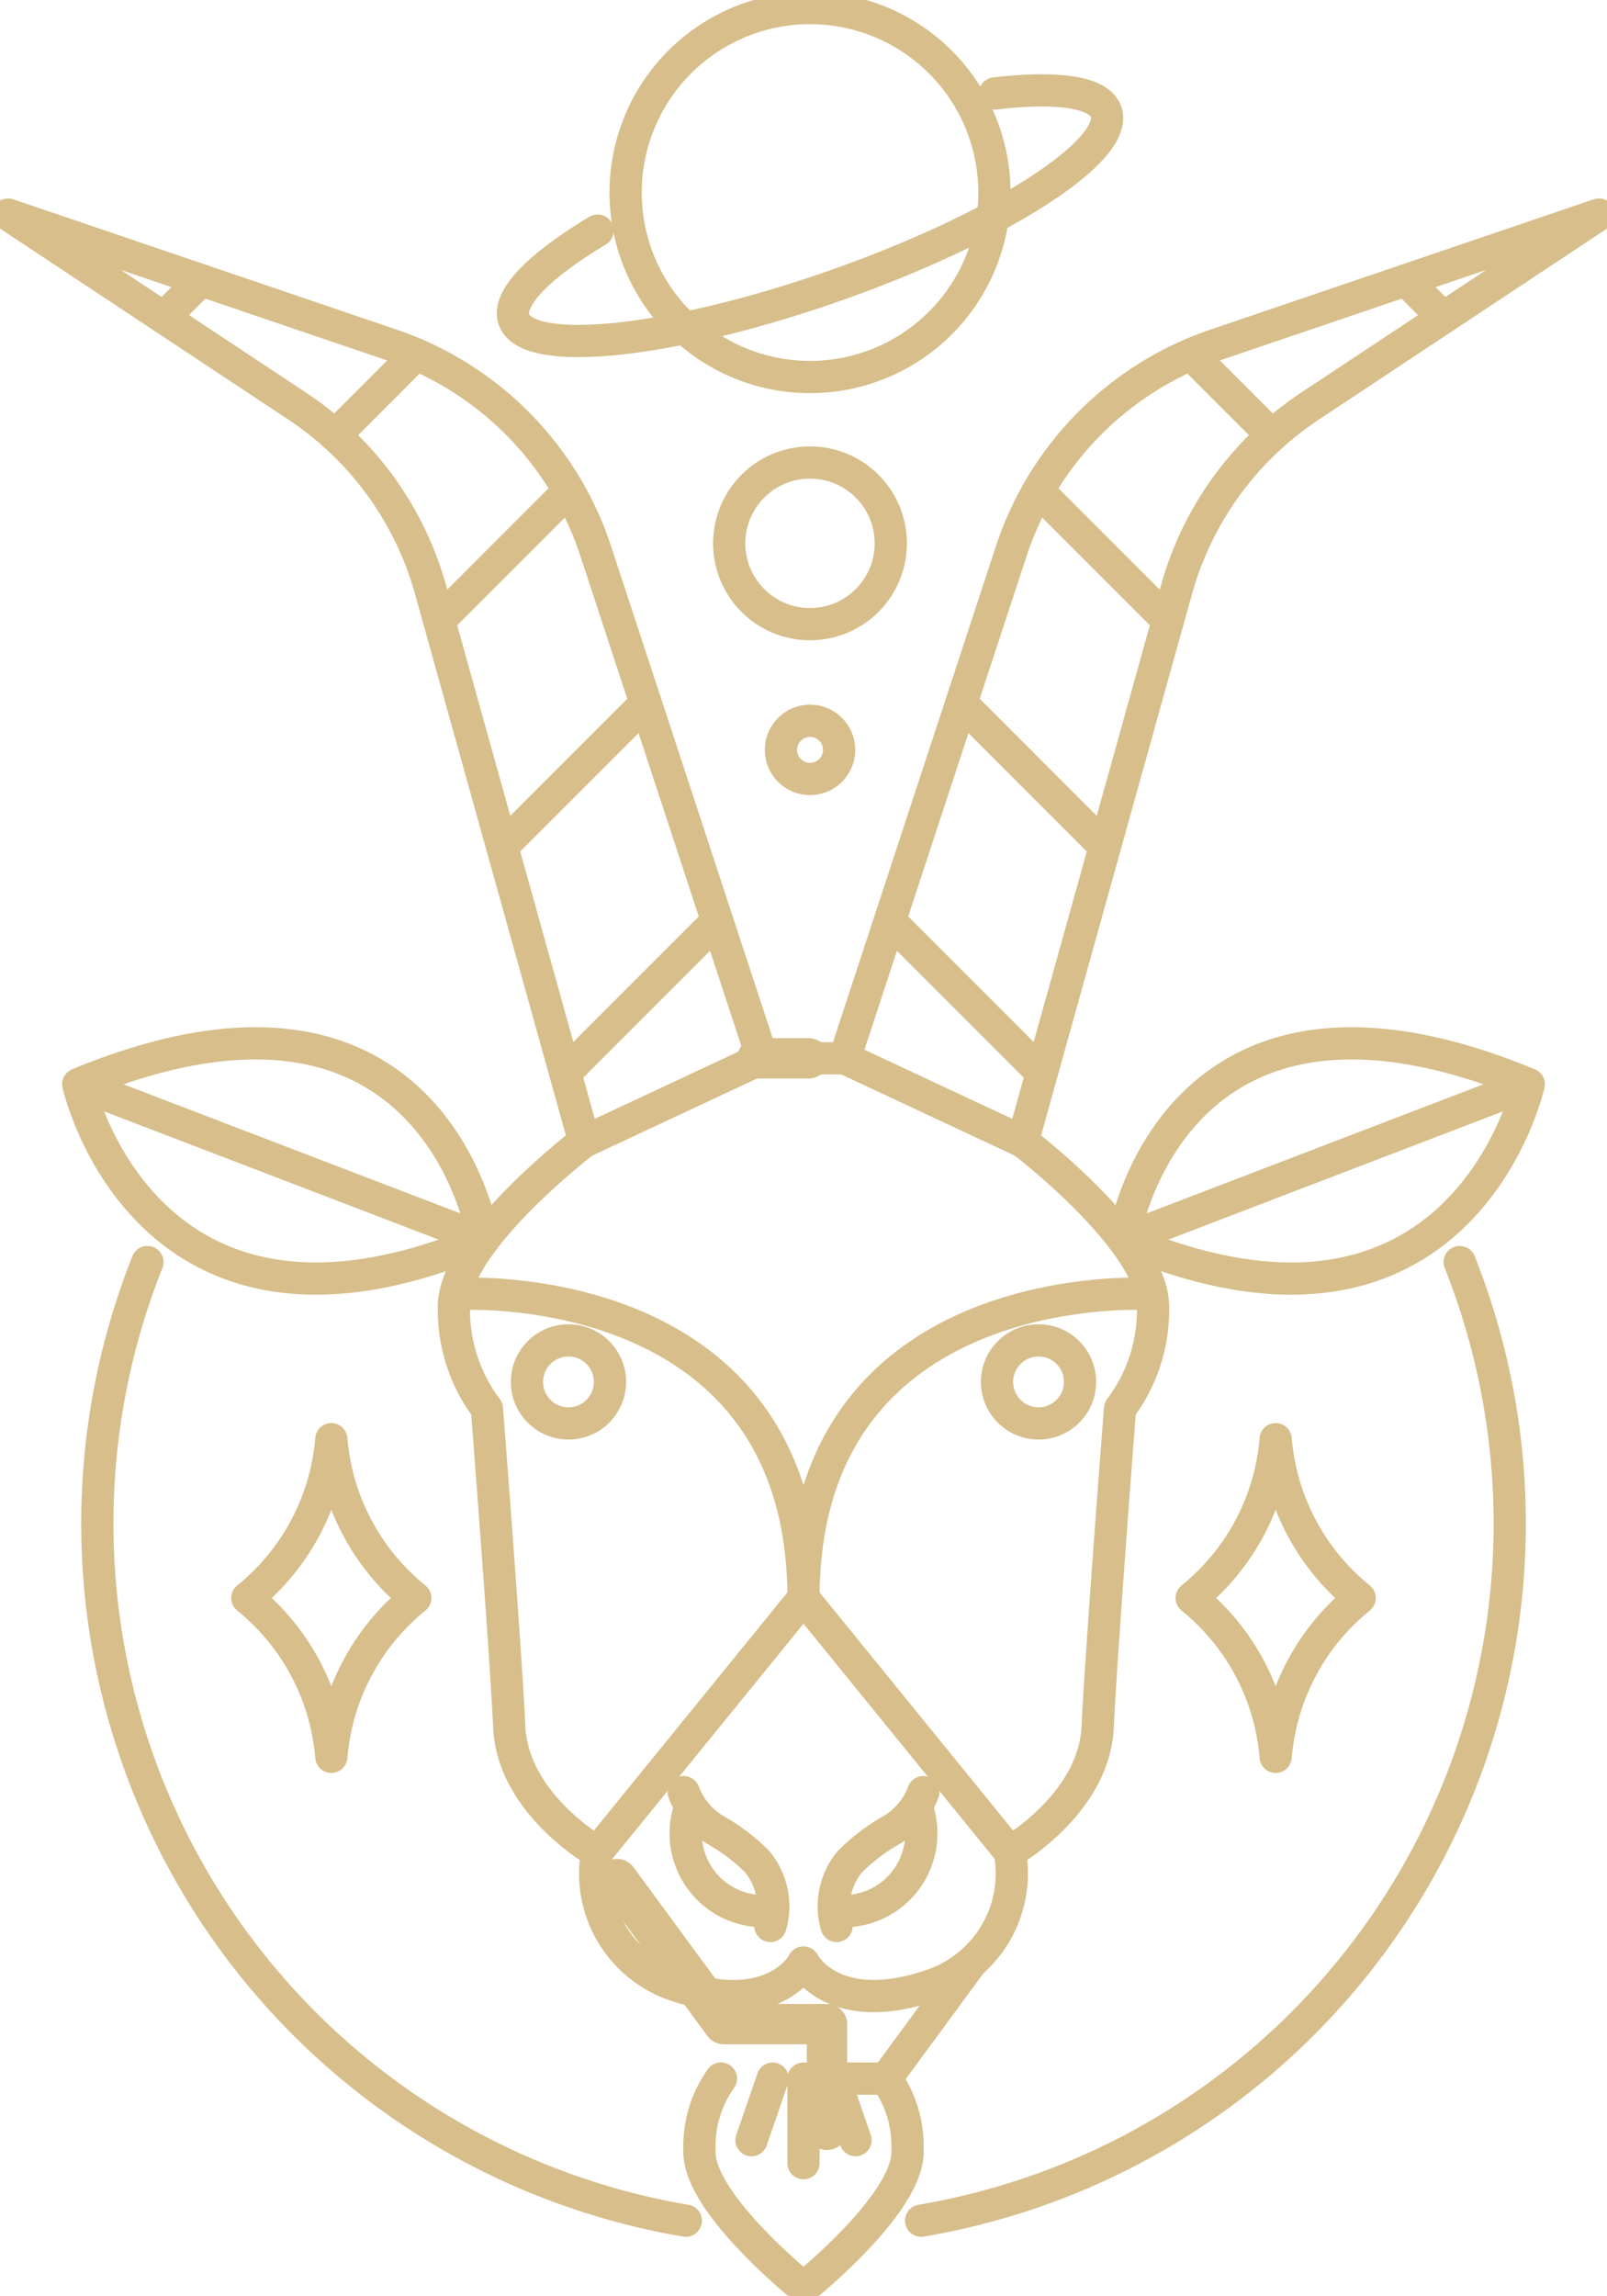 <svg xmlns="http://www.w3.org/2000/svg" xmlns:xlink="http://www.w3.org/1999/xlink" width="59.856" height="85.468" viewBox="0 0 59.856 85.468">
  <defs>
    <clipPath id="clip-path">
      <rect width="59.856" height="85.468" fill="none"/>
    </clipPath>
    <clipPath id="clip-path-2">
      <rect id="Rectangle_222" data-name="Rectangle 222" width="59.856" height="85.468" fill="none" stroke="#d7be8a" stroke-width="1.2"/>
    </clipPath>
  </defs>
  <g id="Repeat_Grid_10" data-name="Repeat Grid 10" clip-path="url(#clip-path)">
    <g id="Group_2044" data-name="Group 2044" transform="translate(0)">
      <path id="Path_1350" data-name="Path 1350" d="M29.624,91.4l3.968,5.4h3.846v3.938" transform="translate(-6.635 -21.447)" fill="none" stroke="#d7be8a" stroke-linecap="round" stroke-linejoin="round" stroke-width="1.5"/>
      <line id="Line_188" data-name="Line 188" x1="1.916" transform="translate(28.207 39.4)" fill="none" stroke="#d7be8a" stroke-linecap="round" stroke-linejoin="round" stroke-width="1.5"/>
      <g id="Group_2045" data-name="Group 2045" transform="translate(0 0)">
        <g id="Group_2044-2" data-name="Group 2044" clip-path="url(#clip-path-2)">
          <path id="Path_1351" data-name="Path 1351" d="M26.008,53.154s-4.27,3.254-4.8,5.661a2.109,2.109,0,0,0-.057.466,6.1,6.1,0,0,0,1.228,3.825s.7,8.979.833,11.852,3.275,4.652,3.275,4.652" transform="translate(-4.243 -10.663)" fill="none" stroke="#d7be8a" stroke-linecap="round" stroke-linejoin="round" stroke-width="1.2"/>
          <path id="Path_1352" data-name="Path 1352" d="M31.856,83.459a2.766,2.766,0,0,0,1.213,1.428,7.169,7.169,0,0,1,1.517,1.154,2.6,2.6,0,0,1,.5,2.4" transform="translate(-6.39 -16.742)" fill="none" stroke="#d7be8a" stroke-linecap="round" stroke-linejoin="round" stroke-width="1.2"/>
          <path id="Path_1353" data-name="Path 1353" d="M32.1,84.232a2.894,2.894,0,0,0,3.09,3.793" transform="translate(-6.41 -16.897)" fill="none" stroke="#d7be8a" stroke-linecap="round" stroke-linejoin="round" stroke-width="1.2"/>
          <path id="Path_1354" data-name="Path 1354" d="M33.391,96.8a4.326,4.326,0,0,0-.8,2.632c-.131,1.951,3.871,5.151,3.871,5.151" transform="translate(-6.538 -19.419)" fill="none" stroke="#d7be8a" stroke-linecap="round" stroke-linejoin="round" stroke-width="1.2"/>
          <line id="Line_189" data-name="Line 189" y1="2.289" x2="0.788" transform="translate(27.991 77.384)" fill="none" stroke="#d7be8a" stroke-linecap="round" stroke-linejoin="round" stroke-width="1.2"/>
          <path id="Path_1355" data-name="Path 1355" d="M21.385,60.255S34.218,59.5,34.218,71.581l-7.686,9.451A4.389,4.389,0,0,0,29.476,86c3.663,1.242,4.742-.851,4.742-.851" transform="translate(-4.29 -12.085)" fill="none" stroke="#d7be8a" stroke-linecap="round" stroke-linejoin="round" stroke-width="1.2"/>
          <circle id="Ellipse_170" data-name="Ellipse 170" cx="1.546" cy="1.546" r="1.546" transform="translate(19.628 49.899)" fill="none" stroke="#d7be8a" stroke-linecap="round" stroke-linejoin="round" stroke-width="1.2"/>
          <path id="Path_1356" data-name="Path 1356" d="M28.469,41.4,21.84,44.5,16.109,23.947a12.077,12.077,0,0,0-4.976-6.832L.375,9.992l14.294,4.856a12.1,12.1,0,0,1,7.6,7.687Z" transform="translate(-0.075 -2.004)" fill="none" stroke="#d7be8a" stroke-linecap="round" stroke-linejoin="round" stroke-width="1.2"/>
          <path id="Path_1357" data-name="Path 1357" d="M3.645,50.109l15.1,5.785c-12.629,5.343-15.1-5.785-15.1-5.785,13.36-5.527,15.1,5.785,15.1,5.785" transform="translate(-0.731 -9.747)" fill="none" stroke="#d7be8a" stroke-linecap="round" stroke-linejoin="round" stroke-width="1.2"/>
          <path id="Path_1358" data-name="Path 1358" d="M26.454,94.461A26.325,26.325,0,0,1,6.4,58.774" transform="translate(-0.909 -11.79)" fill="none" stroke="#d7be8a" stroke-linecap="round" stroke-linejoin="round" stroke-width="1.2"/>
          <line id="Line_190" data-name="Line 190" x1="1.394" y2="1.394" transform="translate(6.097 10.431)" fill="none" stroke="#d7be8a" stroke-linecap="round" stroke-linejoin="round" stroke-width="1.2"/>
          <line id="Line_191" data-name="Line 191" x1="3.017" y2="3.017" transform="translate(12.479 13.193)" fill="none" stroke="#d7be8a" stroke-linecap="round" stroke-linejoin="round" stroke-width="1.2"/>
          <line id="Line_192" data-name="Line 192" x1="4.83" y2="4.83" transform="translate(16.357 18.271)" fill="none" stroke="#d7be8a" stroke-linecap="round" stroke-linejoin="round" stroke-width="1.2"/>
          <line id="Line_193" data-name="Line 193" x1="5.345" y2="5.345" transform="translate(18.705 26.176)" fill="none" stroke="#d7be8a" stroke-linecap="round" stroke-linejoin="round" stroke-width="1.2"/>
          <line id="Line_194" data-name="Line 194" x1="5.576" y2="5.576" transform="translate(21.054 34.365)" fill="none" stroke="#d7be8a" stroke-linecap="round" stroke-linejoin="round" stroke-width="1.2"/>
          <path id="Path_1359" data-name="Path 1359" d="M17.781,72.935a8.493,8.493,0,0,0-3.128,5.912,8.493,8.493,0,0,0-3.128-5.912,8.493,8.493,0,0,0,3.128-5.912A8.493,8.493,0,0,0,17.781,72.935Z" transform="translate(-2.312 -13.445)" fill="none" stroke="#d7be8a" stroke-linecap="round" stroke-linejoin="round" stroke-width="1.2"/>
          <path id="Path_1360" data-name="Path 1360" d="M43.685,91.4l-3.172,4.317H37.438v3.148" transform="translate(-7.51 -18.335)" fill="none" stroke="#d7be8a" stroke-linecap="round" stroke-linejoin="round" stroke-width="1.2"/>
          <line id="Line_195" data-name="Line 195" x1="1.532" transform="translate(29.931 39.399)" fill="none" stroke="#d7be8a" stroke-linecap="round" stroke-linejoin="round" stroke-width="1.2"/>
          <path id="Path_1361" data-name="Path 1361" d="M47.048,79.61s3.141-1.786,3.275-4.652.833-11.852.833-11.852a6.1,6.1,0,0,0,1.229-3.826,2.17,2.17,0,0,0-.057-.466c-.529-2.407-4.8-5.661-4.8-5.661" transform="translate(-9.438 -10.663)" fill="none" stroke="#d7be8a" stroke-linecap="round" stroke-linejoin="round" stroke-width="1.2"/>
          <path id="Path_1362" data-name="Path 1362" d="M42.184,83.459a2.766,2.766,0,0,1-1.213,1.428,7.169,7.169,0,0,0-1.517,1.154,2.6,2.6,0,0,0-.5,2.4" transform="translate(-7.793 -16.742)" fill="none" stroke="#d7be8a" stroke-linecap="round" stroke-linejoin="round" stroke-width="1.2"/>
          <path id="Path_1363" data-name="Path 1363" d="M41.965,84.232a2.894,2.894,0,0,1-3.09,3.793" transform="translate(-7.798 -16.897)" fill="none" stroke="#d7be8a" stroke-linecap="round" stroke-linejoin="round" stroke-width="1.2"/>
          <path id="Path_1364" data-name="Path 1364" d="M40.512,96.8a4.326,4.326,0,0,1,.8,2.632c.131,1.951-3.871,5.151-3.871,5.151" transform="translate(-7.51 -19.419)" fill="none" stroke="#d7be8a" stroke-linecap="round" stroke-linejoin="round" stroke-width="1.2"/>
          <line id="Line_196" data-name="Line 196" x1="0.788" y1="2.289" transform="translate(31.077 77.384)" fill="none" stroke="#d7be8a" stroke-linecap="round" stroke-linejoin="round" stroke-width="1.2"/>
          <path id="Path_1365" data-name="Path 1365" d="M50.271,60.255S37.438,59.5,37.438,71.581l7.686,9.451A4.389,4.389,0,0,1,42.18,86c-3.663,1.242-4.742-.851-4.742-.851" transform="translate(-7.51 -12.085)" fill="none" stroke="#d7be8a" stroke-linecap="round" stroke-linejoin="round" stroke-width="1.2"/>
          <circle id="Ellipse_171" data-name="Ellipse 171" cx="1.546" cy="1.546" r="1.546" transform="translate(37.136 49.899)" fill="none" stroke="#d7be8a" stroke-linecap="round" stroke-linejoin="round" stroke-width="1.2"/>
          <path id="Path_1366" data-name="Path 1366" d="M39.357,41.4,45.986,44.5l5.732-20.549a12.077,12.077,0,0,1,4.976-6.832L67.451,9.992,53.157,14.848a12.1,12.1,0,0,0-7.6,7.687Z" transform="translate(-7.895 -2.004)" fill="none" stroke="#d7be8a" stroke-linecap="round" stroke-linejoin="round" stroke-width="1.2"/>
          <path id="Path_1367" data-name="Path 1367" d="M67.441,50.109l-15.1,5.785c12.629,5.343,15.1-5.785,15.1-5.785-13.36-5.527-15.1,5.785-15.1,5.785" transform="translate(-10.499 -9.747)" fill="none" stroke="#d7be8a" stroke-linecap="round" stroke-linejoin="round" stroke-width="1.2"/>
          <path id="Path_1368" data-name="Path 1368" d="M42.921,94.461A26.327,26.327,0,0,0,62.979,58.774" transform="translate(-8.61 -11.79)" fill="none" stroke="#d7be8a" stroke-linecap="round" stroke-linejoin="round" stroke-width="1.2"/>
          <line id="Line_197" data-name="Line 197" x2="1.394" y2="1.394" transform="translate(52.365 10.431)" fill="none" stroke="#d7be8a" stroke-linecap="round" stroke-linejoin="round" stroke-width="1.2"/>
          <line id="Line_198" data-name="Line 198" x2="3.017" y2="3.017" transform="translate(44.36 13.193)" fill="none" stroke="#d7be8a" stroke-linecap="round" stroke-linejoin="round" stroke-width="1.2"/>
          <line id="Line_199" data-name="Line 199" x2="4.83" y2="4.83" transform="translate(38.669 18.271)" fill="none" stroke="#d7be8a" stroke-linecap="round" stroke-linejoin="round" stroke-width="1.2"/>
          <line id="Line_200" data-name="Line 200" x2="5.345" y2="5.345" transform="translate(35.806 26.176)" fill="none" stroke="#d7be8a" stroke-linecap="round" stroke-linejoin="round" stroke-width="1.2"/>
          <line id="Line_201" data-name="Line 201" x2="5.576" y2="5.576" transform="translate(33.226 34.365)" fill="none" stroke="#d7be8a" stroke-linecap="round" stroke-linejoin="round" stroke-width="1.2"/>
          <path id="Path_1369" data-name="Path 1369" d="M55.525,72.935a8.493,8.493,0,0,1,3.128,5.912,8.493,8.493,0,0,1,3.128-5.912,8.493,8.493,0,0,1-3.128-5.912A8.493,8.493,0,0,1,55.525,72.935Z" transform="translate(-11.138 -13.445)" fill="none" stroke="#d7be8a" stroke-linecap="round" stroke-linejoin="round" stroke-width="1.2"/>
          <path id="Path_1370" data-name="Path 1370" d="M42.886,7.243A6.868,6.868,0,1,1,36.018.375,6.868,6.868,0,0,1,42.886,7.243Z" transform="translate(-5.847 -0.075)" fill="none" stroke="#d7be8a" stroke-linecap="round" stroke-linejoin="round" stroke-width="1.2"/>
          <path id="Path_1371" data-name="Path 1371" d="M41.851,4.323c2.305-.273,3.878-.066,4.14.685C46.5,6.45,41.969,9.349,35.88,11.484s-11.437,2.7-11.942,1.254c-.276-.789.951-2.012,3.116-3.309" transform="translate(-4.794 -0.844)" fill="none" stroke="#d7be8a" stroke-linecap="round" stroke-linejoin="round" stroke-width="1.2"/>
          <circle id="Ellipse_172" data-name="Ellipse 172" cx="3.009" cy="3.009" r="3.009" transform="translate(27.161 17.218)" fill="none" stroke="#d7be8a" stroke-linecap="round" stroke-linejoin="round" stroke-width="1.2"/>
          <path id="Path_1372" data-name="Path 1372" d="M38.553,34.65a1.083,1.083,0,1,1-1.083-1.083A1.083,1.083,0,0,1,38.553,34.65Z" transform="translate(-7.299 -6.734)" fill="none" stroke="#d7be8a" stroke-linecap="round" stroke-linejoin="round" stroke-width="1.2"/>
        </g>
      </g>
    </g>
  </g>
</svg>
